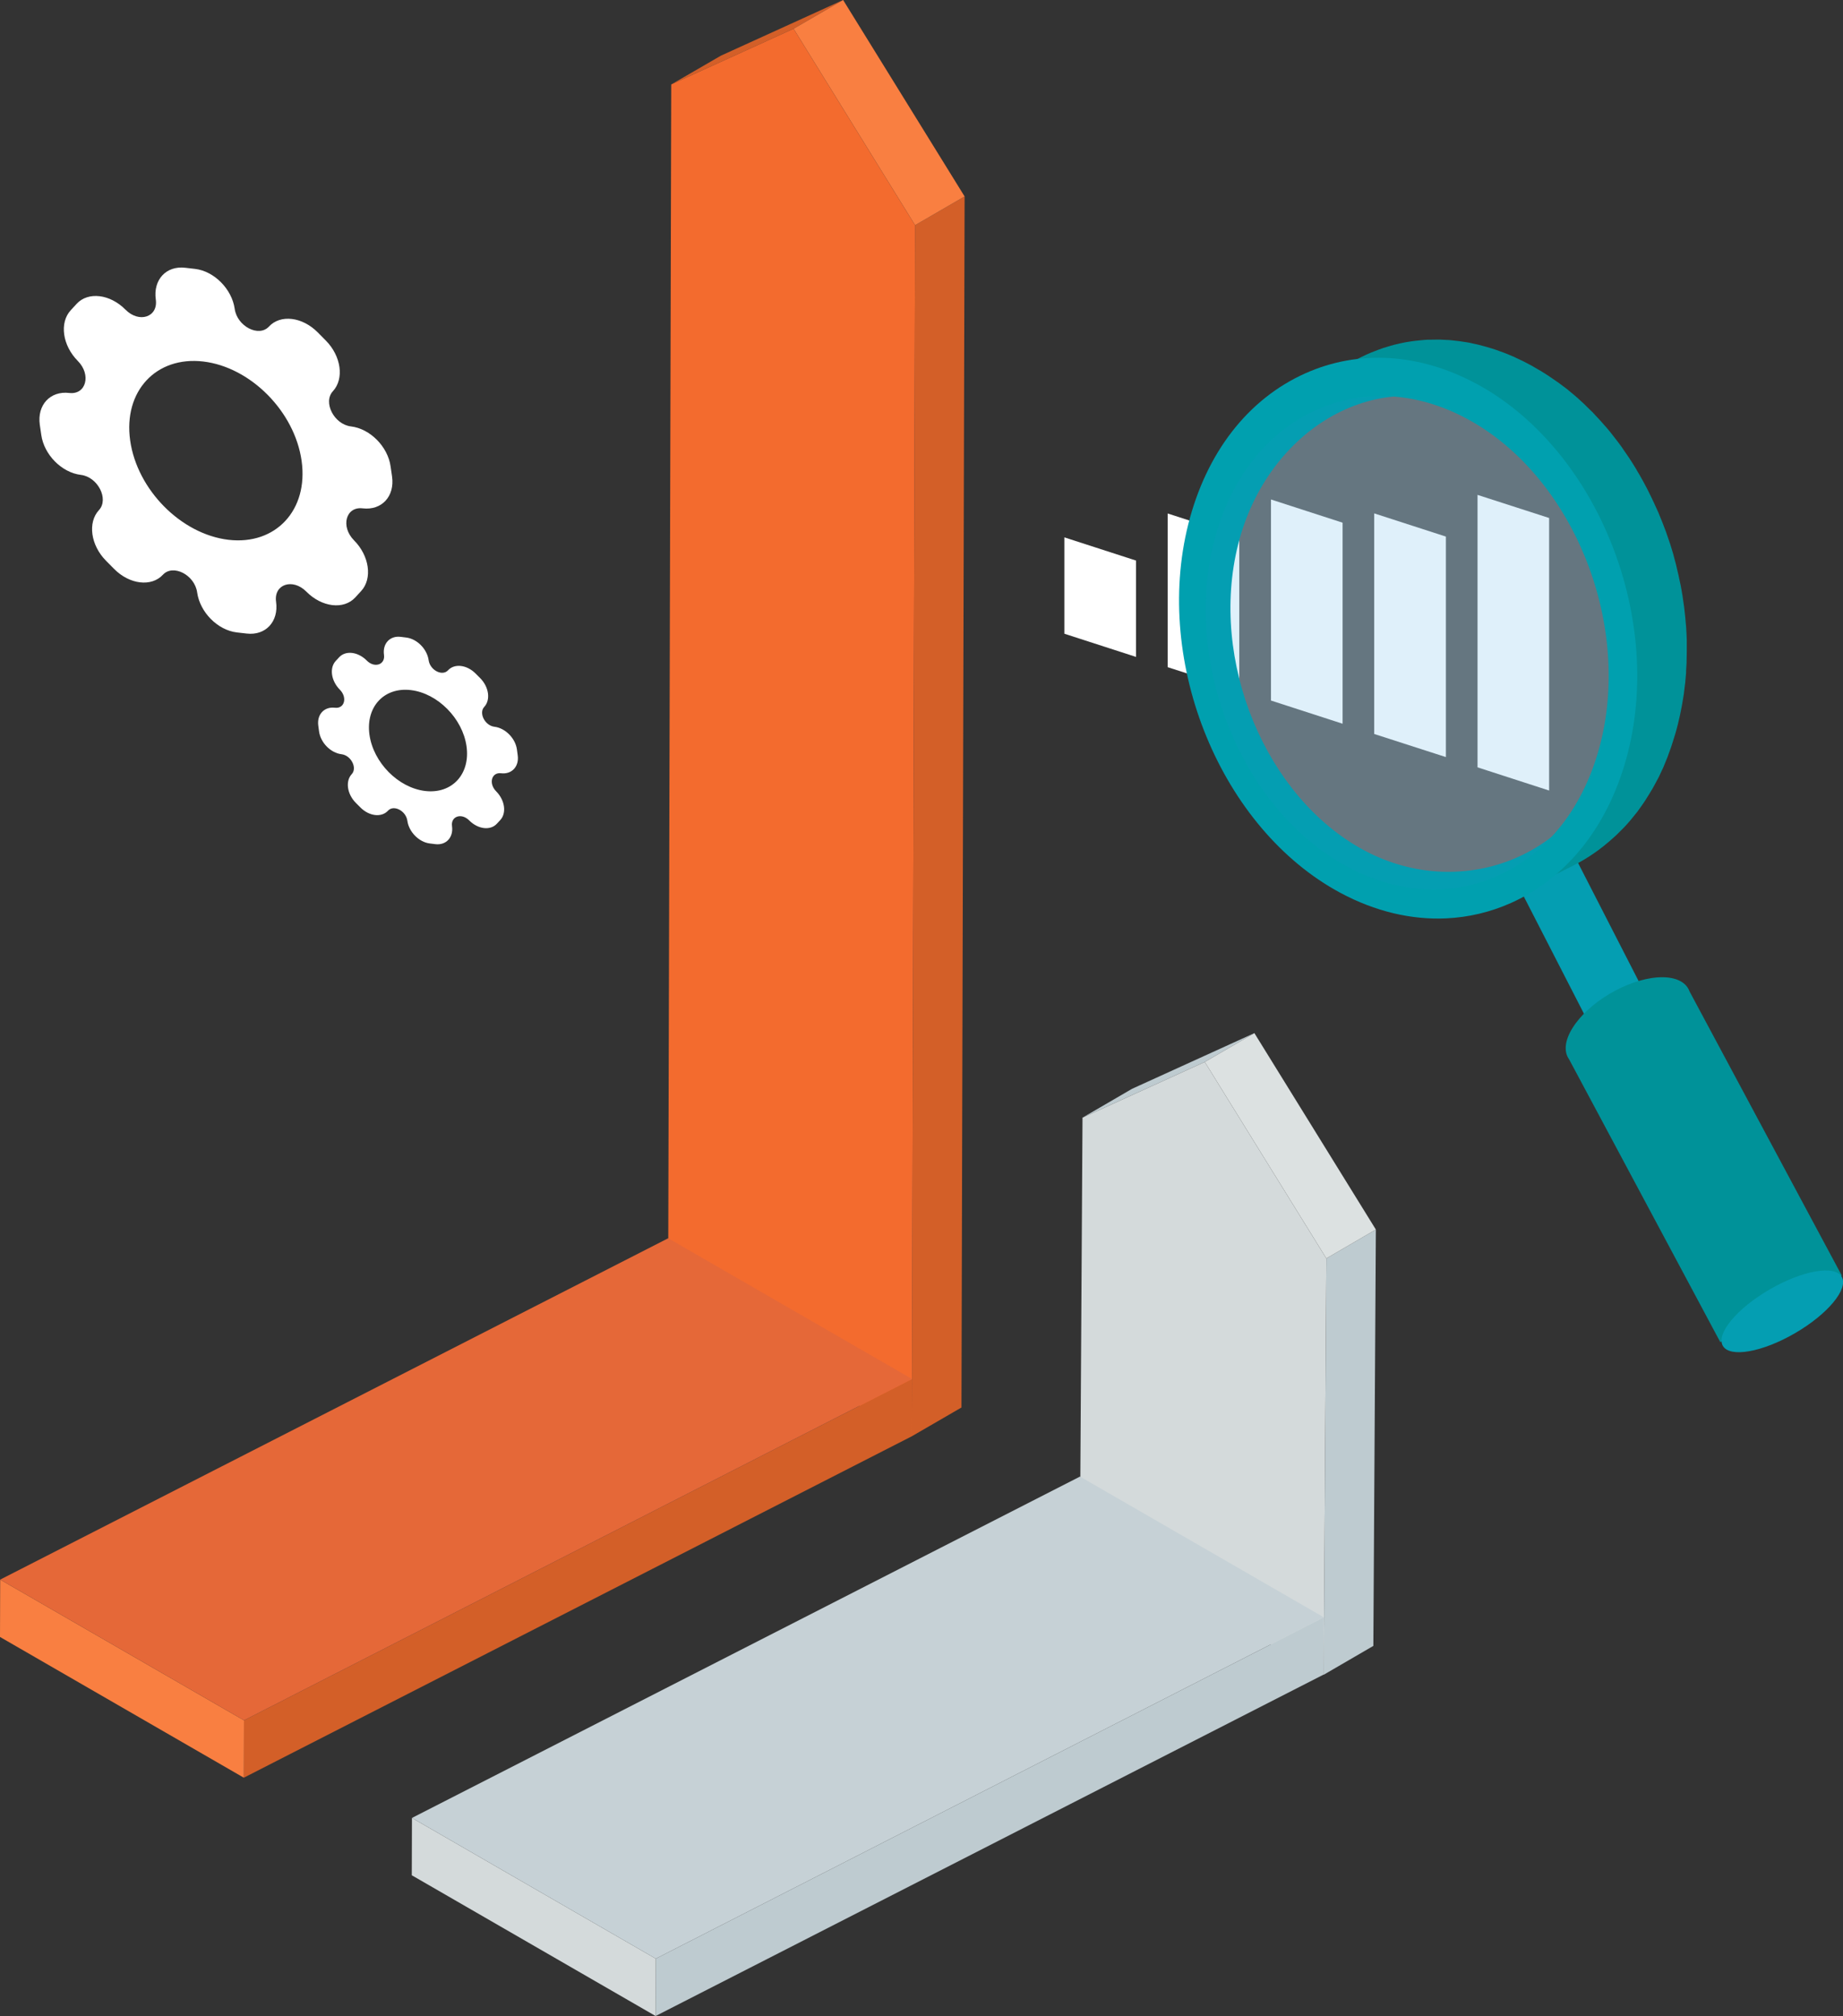 <?xml version="1.0" encoding="UTF-8"?>
<svg xmlns="http://www.w3.org/2000/svg" viewBox="0 0 212.1 232.04">
  <rect x="0" y="0" width="212.1" height="232.04" fill="#333333" stroke="none"/>
  <defs>
    <style>
      .cls-1 {
        fill: #fff;
      }

      .cls-2 {
        isolation: isolate;
      }

      .cls-3 {
        fill: #dce1e1;
      }

      .cls-4 {
        fill: #d35f28;
      }

      .cls-5 {
        fill: #c6d1d6;
      }

      .cls-6 {
        fill: #e56838;
      }

      .cls-7 {
        fill: #becbd0;
      }

      .cls-8 {
        fill: #afdaf2;
        mix-blend-mode: multiply;
        opacity: .4;
      }

      .cls-9 {
        fill: #049eb2;
      }

      .cls-10 {
        fill: #009299;
      }

      .cls-11 {
        fill: #d4dadb;
      }

      .cls-12 {
        fill: #f36b2e;
      }

      .cls-13 {
        fill: #f97f41;
      }

      .cls-14 {
        fill: #00a0af;
      }
    </style>
  </defs>
  <g class="cls-2">
    <g id="Layer_2" data-name="Layer 2">
      <g id="Layer_1-2" data-name="Layer 1">
        <g>
          <g>
            <g class="cls-2">
              <polygon class="cls-7" points="124.58 128.64 130.28 125.32 144.36 118.91 138.65 122.23 124.58 128.64"/>
              <polygon class="cls-7" points="152.64 144.84 158.34 141.52 158.05 189.44 152.34 192.76 152.64 144.84"/>
              <polygon class="cls-3" points="138.65 122.23 144.36 118.91 158.34 141.52 152.64 144.84 138.65 122.23"/>
              <polygon class="cls-11" points="138.65 122.23 152.64 144.84 152.34 192.76 124.29 176.56 124.58 128.64 138.65 122.23"/>
            </g>
            <g class="cls-2">
              <polygon class="cls-7" points="152.35 186.15 152.33 192.74 75.45 232.04 75.47 225.44 152.35 186.15"/>
              <polygon class="cls-11" points="75.47 225.44 75.45 232.04 47.39 215.84 47.41 209.24 75.47 225.44"/>
              <polygon class="cls-5" points="152.35 186.15 75.47 225.44 47.41 209.24 124.29 169.95 152.35 186.15"/>
            </g>
          </g>
          <g>
            <g class="cls-2">
              <polygon class="cls-4" points="77.25 9.72 82.96 6.41 97.03 0 91.33 3.31 77.25 9.72"/>
              <polygon class="cls-4" points="105.31 25.92 111.01 22.61 110.65 162 104.94 165.31 105.31 25.92"/>
              <polygon class="cls-13" points="91.33 3.31 97.03 0 111.01 22.61 105.31 25.92 91.33 3.31"/>
              <polygon class="cls-12" points="91.33 3.31 105.31 25.92 104.94 165.31 76.89 149.11 77.25 9.72 91.33 3.31"/>
            </g>
            <g class="cls-2">
              <polygon class="cls-4" points="104.96 158.72 104.94 165.31 28.06 204.61 28.08 198.01 104.96 158.72"/>
              <polygon class="cls-13" points="28.08 198.01 28.06 204.61 0 188.41 .02 181.81 28.08 198.01"/>
              <polygon class="cls-6" points="104.96 158.72 28.08 198.01 .02 181.81 76.9 142.52 104.96 158.72"/>
            </g>
          </g>
        </g>
        <g>
          <polygon class="cls-1" points="130.74 75.61 122.49 72.94 122.49 61.85 130.74 64.52 130.74 75.61"/>
          <polygon class="cls-1" points="142.62 79.45 134.38 76.79 134.38 59.1 142.62 61.77 142.62 79.45"/>
          <polygon class="cls-1" points="154.51 83.3 146.27 80.63 146.27 57.49 154.51 60.16 154.51 83.3"/>
          <polygon class="cls-1" points="166.4 87.14 158.15 84.48 158.15 59.09 166.4 61.76 166.4 87.14"/>
          <polygon class="cls-1" points="178.28 90.99 170.04 88.32 170.04 56.96 178.28 59.62 178.28 90.99"/>
        </g>
        <g>
          <path class="cls-8" d="m186.06,72.25c3.98,18.72-8.41,29.53-21.8,29.95-13.39.42-25.35-12.31-26.7-28.43-1.35-16.12,8.41-29.53,21.8-29.95,13.39-.42,23.34,12.6,26.7,28.43Z"/>
          <polygon class="cls-9" points="190.45 116.57 185.59 123.11 174.12 100.76 180.03 96.24 190.45 116.57"/>
          <path class="cls-10" d="m208.63,140.6h0s-14.19-26.49-14.19-26.49h0c-.4-1.12-1.7-1.76-3.72-1.61-3.52.27-7.87,2.85-9.71,5.76-.96,1.51-1.05,2.8-.43,3.67h0s3.32,6.21,3.32,6.21h0s14.08,26.34,14.08,26.34l13.98-7.67-3.33-6.21Z"/>
          <ellipse class="cls-9" cx="205.11" cy="150.92" rx="7.91" ry="2.91" transform="translate(-48.05 123.45) rotate(-30.15)"/>
          <path class="cls-9" d="m170.27,45.23c-13.4-7.18-27.47-.25-31.42,15.47-3.96,15.72,3.7,34.28,17.09,41.46,13.4,7.18,27.47.25,31.42-15.47,3.96-15.72-3.7-34.28-17.09-41.46Zm15.49,39.86c-3.36,13.35-17.37,18.88-28.75,12.79-11.38-6.1-17.88-21.86-14.52-35.22,3.36-13.35,16.3-21.07,27.68-14.98,11.38,6.1,18.94,24.05,15.58,37.41Z"/>
          <path class="cls-10" d="m194.04,77.25c.02-.34.04-.69.06-1.03,0-.06,0-.12,0-.19,0-.16,0-.33.01-.49,0-.2.01-.4.01-.6,0-.11,0-.22,0-.33,0-.18,0-.36,0-.54,0-.14,0-.27,0-.41,0-.17-.02-.33-.02-.5,0-.18-.02-.36-.03-.54,0-.09,0-.18-.01-.26-.01-.23-.04-.47-.06-.7-.01-.15-.02-.3-.04-.46,0-.04,0-.09-.01-.13-.04-.42-.09-.84-.14-1.26,0,0,0,0,0-.01,0-.04-.01-.08-.02-.11-.05-.37-.1-.74-.16-1.11,0-.06-.02-.12-.03-.17-.02-.14-.05-.28-.07-.42-.04-.2-.07-.4-.11-.6-.02-.13-.05-.25-.08-.38-.03-.15-.06-.31-.1-.46-.02-.11-.05-.23-.07-.34-.05-.22-.11-.45-.16-.67-.03-.12-.06-.24-.08-.36-.01-.04-.02-.08-.03-.13-.1-.39-.2-.78-.31-1.17,0-.02-.01-.03-.01-.05-.03-.11-.07-.22-.1-.33-.09-.3-.18-.6-.27-.89-.01-.05-.03-.09-.05-.14-.08-.24-.16-.48-.25-.73-.07-.19-.13-.39-.2-.58-.01-.03-.03-.07-.04-.1-.23-.62-.47-1.24-.73-1.85-.02-.05-.04-.11-.06-.16-.07-.15-.14-.31-.21-.46-.11-.25-.22-.5-.34-.75-.1-.22-.21-.44-.31-.65-.12-.24-.24-.49-.36-.73-.04-.08-.08-.16-.12-.24-.1-.19-.2-.38-.3-.56-.07-.13-.14-.26-.21-.39-.22-.4-.45-.8-.69-1.19,0,0,0,0,0-.01h0s0,0,0-.01c-.27-.45-.55-.89-.83-1.32-.01-.02-.02-.04-.04-.06-.21-.32-.42-.62-.64-.93-.04-.06-.09-.13-.13-.19,0,0,0,0,0-.01-.26-.36-.52-.72-.8-1.07-.01-.02-.03-.03-.04-.05-.08-.11-.17-.21-.25-.32-.17-.22-.34-.44-.52-.65-.03-.04-.07-.08-.1-.12-.12-.14-.24-.28-.37-.42-.14-.16-.27-.31-.41-.47-.05-.06-.1-.11-.16-.17-.13-.15-.27-.29-.41-.44-.12-.12-.23-.25-.35-.38-.07-.07-.14-.13-.21-.2-.15-.15-.3-.3-.45-.44-.1-.1-.21-.21-.31-.31-.08-.08-.17-.15-.25-.23-.15-.14-.31-.28-.46-.42-.09-.08-.19-.17-.28-.25-.1-.09-.21-.17-.31-.26-.15-.13-.31-.26-.46-.38-.08-.07-.16-.13-.24-.2-.13-.1-.27-.2-.4-.3-.15-.11-.29-.22-.44-.33-.06-.04-.12-.09-.18-.13-.18-.13-.36-.25-.55-.38-.13-.09-.25-.18-.38-.26-.03-.02-.06-.05-.1-.07-.33-.22-.67-.43-1.01-.64,0,0,0,0,0,0-.02-.02-.05-.03-.08-.04-.31-.18-.62-.37-.93-.54-.08-.04-.16-.09-.24-.13-.26-.14-.52-.27-.77-.4-.1-.05-.2-.09-.3-.14-.13-.06-.27-.13-.4-.19-.1-.05-.21-.1-.31-.15-.17-.07-.33-.14-.5-.21-.12-.05-.24-.1-.36-.15-.05-.02-.1-.04-.15-.06-.34-.13-.67-.25-1.01-.37,0,0,0,0,0,0-.34-.12-.68-.22-1.03-.32-.04-.01-.09-.02-.13-.04-.12-.04-.25-.07-.37-.1-.18-.05-.35-.1-.53-.14-.09-.02-.18-.04-.26-.06-.15-.03-.31-.07-.46-.1-.12-.02-.24-.05-.36-.08-.12-.02-.25-.04-.37-.06-.16-.03-.31-.05-.47-.07-.08-.01-.16-.03-.25-.04-.15-.02-.29-.03-.44-.05-.18-.02-.36-.04-.54-.06-.06,0-.13-.02-.19-.02-.15-.01-.3-.01-.45-.02-.2-.01-.39-.02-.59-.03-.06,0-.12,0-.17,0-.13,0-.27,0-.4,0-.23,0-.47,0-.7.01-.07,0-.13,0-.2,0-.26.01-.52.03-.77.06-.03,0-.07,0-.1.01-.2.02-.39.04-.58.06-.12.02-.25.04-.37.05-.09.01-.19.03-.28.04-.34.05-.67.11-1.01.19-.01,0-.02,0-.03,0-.09.02-.18.05-.27.07-.28.06-.56.13-.83.21-.13.04-.27.08-.4.12-.18.05-.35.1-.53.16-.04.01-.09.03-.13.05-.27.09-.54.2-.8.3-.13.05-.26.1-.39.15-.39.16-.78.34-1.16.53l-6.23,3.12c.38-.19.77-.37,1.16-.53.13-.05.26-.1.39-.15.27-.11.53-.21.8-.3.22-.08.44-.14.66-.21.13-.04.27-.08.4-.12.27-.08.55-.14.83-.21.09-.02.18-.05.27-.07.34-.07.69-.14,1.04-.19.09-.01.19-.03.28-.04.32-.05.63-.09.95-.12.03,0,.07,0,.1-.01.32-.03.65-.05.97-.06.23,0,.47-.01.7-.01.19,0,.38,0,.57,0,.19,0,.39.02.59.03.21.01.43.02.64.04.18.02.36.04.54.06.23.03.46.05.69.08.15.02.31.05.46.07.24.04.49.09.73.13.15.03.31.06.46.1.26.06.53.12.79.19.12.03.25.06.37.1.39.11.77.23,1.16.36,0,0,0,0,0,0,0,0,0,0,0,0,.38.13.77.28,1.15.43.12.05.24.1.36.15.27.11.54.23.81.35.13.06.27.12.4.19.36.17.71.35,1.07.54.4.21.79.44,1.18.67.02.01.05.03.07.04.38.23.75.47,1.12.71.13.08.25.17.37.26.24.17.49.34.73.52.15.11.29.22.44.33.21.16.43.33.64.5.16.13.31.25.46.38.2.17.4.34.59.51.16.14.31.28.46.42.19.18.38.36.57.54.15.15.3.29.45.44.19.19.37.38.56.58.14.15.28.29.41.44.19.21.37.42.56.63.12.14.25.28.37.42.21.25.42.51.62.77.08.11.17.21.25.32.29.37.57.75.85,1.13.04.06.08.12.13.18.23.33.46.66.68,1,.28.43.56.86.83,1.31,0,0,0,.02.01.02,0,0,0,0,0,0,.24.39.47.79.69,1.2.07.13.14.26.21.39.14.27.29.53.42.8.12.24.24.48.36.73.11.22.21.44.31.66.11.25.22.5.33.75.09.21.18.41.27.62.26.61.5,1.23.73,1.85.08.23.16.46.24.69.08.24.17.48.25.73.11.34.21.68.32,1.03.03.11.07.22.1.34.13.45.25.89.36,1.34.03.12.06.24.08.36.08.33.16.67.23,1.01.03.15.06.31.1.46.07.32.13.65.18.98.02.14.05.28.07.42.07.43.14.86.19,1.29,0,.04.01.07.02.11.06.47.11.93.16,1.4.01.15.02.31.04.46.03.32.05.64.07.97.01.18.02.36.03.54.01.3.02.6.03.9,0,.18,0,.36,0,.54,0,.31,0,.62,0,.94,0,.16,0,.33-.01.49-.01.41-.03.81-.06,1.22,0,.06,0,.12,0,.18-.03.47-.08.93-.13,1.39-.01.13-.03.26-.05.39-.04.33-.08.66-.13.99-.02.16-.05.32-.08.48-.05.31-.11.63-.17.94-.03.15-.06.3-.09.45-.09.44-.19.89-.3,1.33-.12.46-.24.92-.38,1.36-.04.13-.08.25-.12.38-.1.31-.19.61-.3.91-.06.17-.12.34-.19.51-.09.25-.19.51-.29.75-.07.18-.15.36-.22.54-.1.23-.2.46-.3.68-.09.2-.19.4-.28.6-.1.2-.2.4-.3.6-.12.23-.24.46-.37.69-.1.18-.2.35-.3.53-.16.27-.32.54-.49.8-.1.16-.21.33-.31.49-.05.08-.11.16-.16.24-.19.27-.38.54-.57.8-.04.05-.07.1-.11.15-.25.33-.5.65-.76.95,0,0,0,0,0,0-.26.31-.53.61-.8.9-.05.06-.11.11-.17.17-.21.22-.42.43-.63.63-.09.08-.17.16-.26.24-.2.19-.4.37-.61.54-.08.07-.16.14-.24.2-.28.23-.56.46-.85.68-.04.03-.08.06-.12.09-.25.19-.51.37-.77.54-.09.06-.19.12-.28.19-.22.14-.44.28-.66.41-.09.05-.18.11-.28.16-.31.18-.62.35-.94.51l6.23-3.12c.32-.16.63-.33.94-.51.09-.05.19-.11.28-.16.22-.13.45-.27.66-.41.09-.06.19-.12.28-.19.26-.17.51-.35.77-.54.04-.03.08-.06.12-.09.29-.22.57-.44.85-.68.08-.07.16-.14.24-.2.21-.18.41-.36.61-.54.09-.08.17-.16.26-.24.21-.2.42-.42.63-.63.06-.06.11-.11.17-.17.02-.02.03-.03.05-.05.26-.27.51-.56.75-.84,0,0,0,0,0,0,.24-.29.48-.59.72-.89.02-.02.03-.04.05-.06.04-.05.08-.1.11-.16.19-.26.39-.53.57-.8.05-.08.11-.16.16-.24.04-.06.08-.12.12-.18.07-.1.13-.21.19-.31.17-.26.33-.53.49-.8.04-.07.09-.14.13-.21.06-.1.11-.21.17-.31.12-.23.25-.46.37-.69.05-.09.1-.18.15-.28.05-.1.1-.21.15-.32.1-.2.19-.4.28-.6.05-.1.1-.2.14-.31.05-.12.1-.25.15-.37.08-.18.15-.36.22-.54.04-.09.08-.18.11-.28.06-.16.11-.32.17-.48.06-.17.13-.34.19-.52.02-.07.05-.14.07-.21.08-.23.15-.47.22-.7.04-.13.08-.25.12-.38,0-.03.02-.06.03-.09.12-.39.23-.79.33-1.2,0-.02.01-.05.02-.07.09-.37.18-.74.26-1.12.02-.07.03-.14.04-.21.03-.15.06-.3.09-.45.03-.18.07-.35.1-.53.02-.14.04-.27.07-.41.03-.16.05-.32.08-.48.02-.1.04-.21.05-.31.03-.23.06-.45.08-.68.02-.13.03-.26.05-.39,0-.04.01-.09.02-.13.04-.41.08-.82.11-1.23,0,0,0-.02,0-.03,0-.06,0-.12,0-.18Z"/>
          <path class="cls-14" d="m169.83,44.13c-6.52-3.49-13.49-3.9-19.61-1.16-6.61,2.96-11.39,9.13-13.47,17.37-4.04,16.06,3.82,35.09,17.52,42.43,3.99,2.14,8.15,3.12,12.19,2.93,2.55-.12,5.05-.71,7.43-1.77,6.61-2.96,11.39-9.13,13.47-17.37,4.04-16.06-3.82-35.09-17.52-42.43Zm14.37,41.38c-1.83,7.25-6.03,12.68-11.85,15.29-2.09.94-4.29,1.46-6.53,1.56-3.55.17-7.21-.7-10.72-2.58-12.06-6.46-18.97-23.21-15.41-37.33,1.82-7.25,6.03-12.68,11.85-15.29,5.39-2.41,11.52-2.05,17.25,1.02,12.06,6.46,18.97,23.21,15.41,37.33Z"/>
        </g>
        <path class="cls-1" d="m40.39,49.08h0c-1.94-.23-3.25-2.78-2.08-4.05h0c1.32-1.43.96-4.05-.82-5.84l-.92-.93c-1.78-1.8-4.3-2.1-5.62-.67h0c-1.17,1.26-3.66-.03-3.94-2.04h0c-.32-2.28-2.36-4.34-4.56-4.6l-1.13-.13c-2.2-.26-3.71,1.38-3.39,3.66h0c.28,2.02-1.92,2.75-3.49,1.16h0c-1.78-1.8-4.3-2.1-5.62-.67l-.68.74c-1.32,1.43-.96,4.05.82,5.84h0c1.57,1.59.94,3.91-.99,3.68h0c-2.19-.26-3.71,1.38-3.39,3.66l.17,1.17c.32,2.28,2.36,4.34,4.56,4.6,1.94.23,3.25,2.78,2.08,4.05h0c-1.32,1.43-.96,4.05.82,5.84l.92.93c1.78,1.8,4.3,2.1,5.62.67h0c1.17-1.26,3.66.02,3.94,2.04h0c.32,2.28,2.36,4.34,4.56,4.6l1.13.13c2.19.26,3.71-1.38,3.39-3.66-.28-2.02,1.92-2.75,3.49-1.16,1.78,1.8,4.3,2.1,5.62.67l.68-.74c1.32-1.43.96-4.05-.82-5.84h0c-1.57-1.59-.94-3.91.99-3.68h0c2.2.26,3.71-1.38,3.39-3.66l-.17-1.17c-.32-2.28-2.36-4.34-4.56-4.6Zm-14.1,13.05c-5.45-.65-10.51-5.76-11.31-11.43-.8-5.66,2.97-9.73,8.42-9.09,5.45.65,10.51,5.76,11.31,11.43.8,5.66-2.97,9.73-8.42,9.09Z"/>
        <path class="cls-1" d="m56.91,83.65h0c-1.1-.13-1.84-1.58-1.18-2.29h0c.75-.81.54-2.29-.47-3.31l-.52-.52c-1.01-1.02-2.43-1.19-3.18-.38h0c-.66.72-2.07-.01-2.23-1.16h0c-.18-1.29-1.34-2.46-2.58-2.61l-.64-.08c-1.24-.15-2.1.78-1.92,2.07h0c.16,1.14-1.09,1.56-1.98.66h0c-1.01-1.02-2.43-1.19-3.18-.38l-.39.42c-.75.81-.54,2.29.47,3.31h0c.89.9.54,2.21-.56,2.08h0c-1.24-.15-2.1.78-1.92,2.07l.09.67c.18,1.29,1.34,2.46,2.58,2.61,1.1.13,1.84,1.58,1.18,2.29h0c-.75.81-.54,2.29.47,3.31l.52.52c1.01,1.02,2.43,1.19,3.18.38h0c.66-.72,2.07.01,2.23,1.16h0c.18,1.29,1.34,2.46,2.58,2.61l.64.08c1.24.15,2.1-.78,1.92-2.07-.16-1.14,1.09-1.56,1.98-.66,1.01,1.02,2.43,1.19,3.18.38l.39-.42c.75-.81.54-2.29-.47-3.31h0c-.89-.9-.54-2.21.56-2.08h0c1.24.15,2.1-.78,1.92-2.07l-.09-.67c-.18-1.29-1.34-2.46-2.58-2.61Zm-7.99,7.39c-3.08-.37-5.95-3.26-6.4-6.47-.45-3.21,1.68-5.51,4.77-5.14,3.08.37,5.95,3.26,6.4,6.47s-1.68,5.51-4.77,5.14Z"/>
      </g>
    </g>
  </g>
</svg>